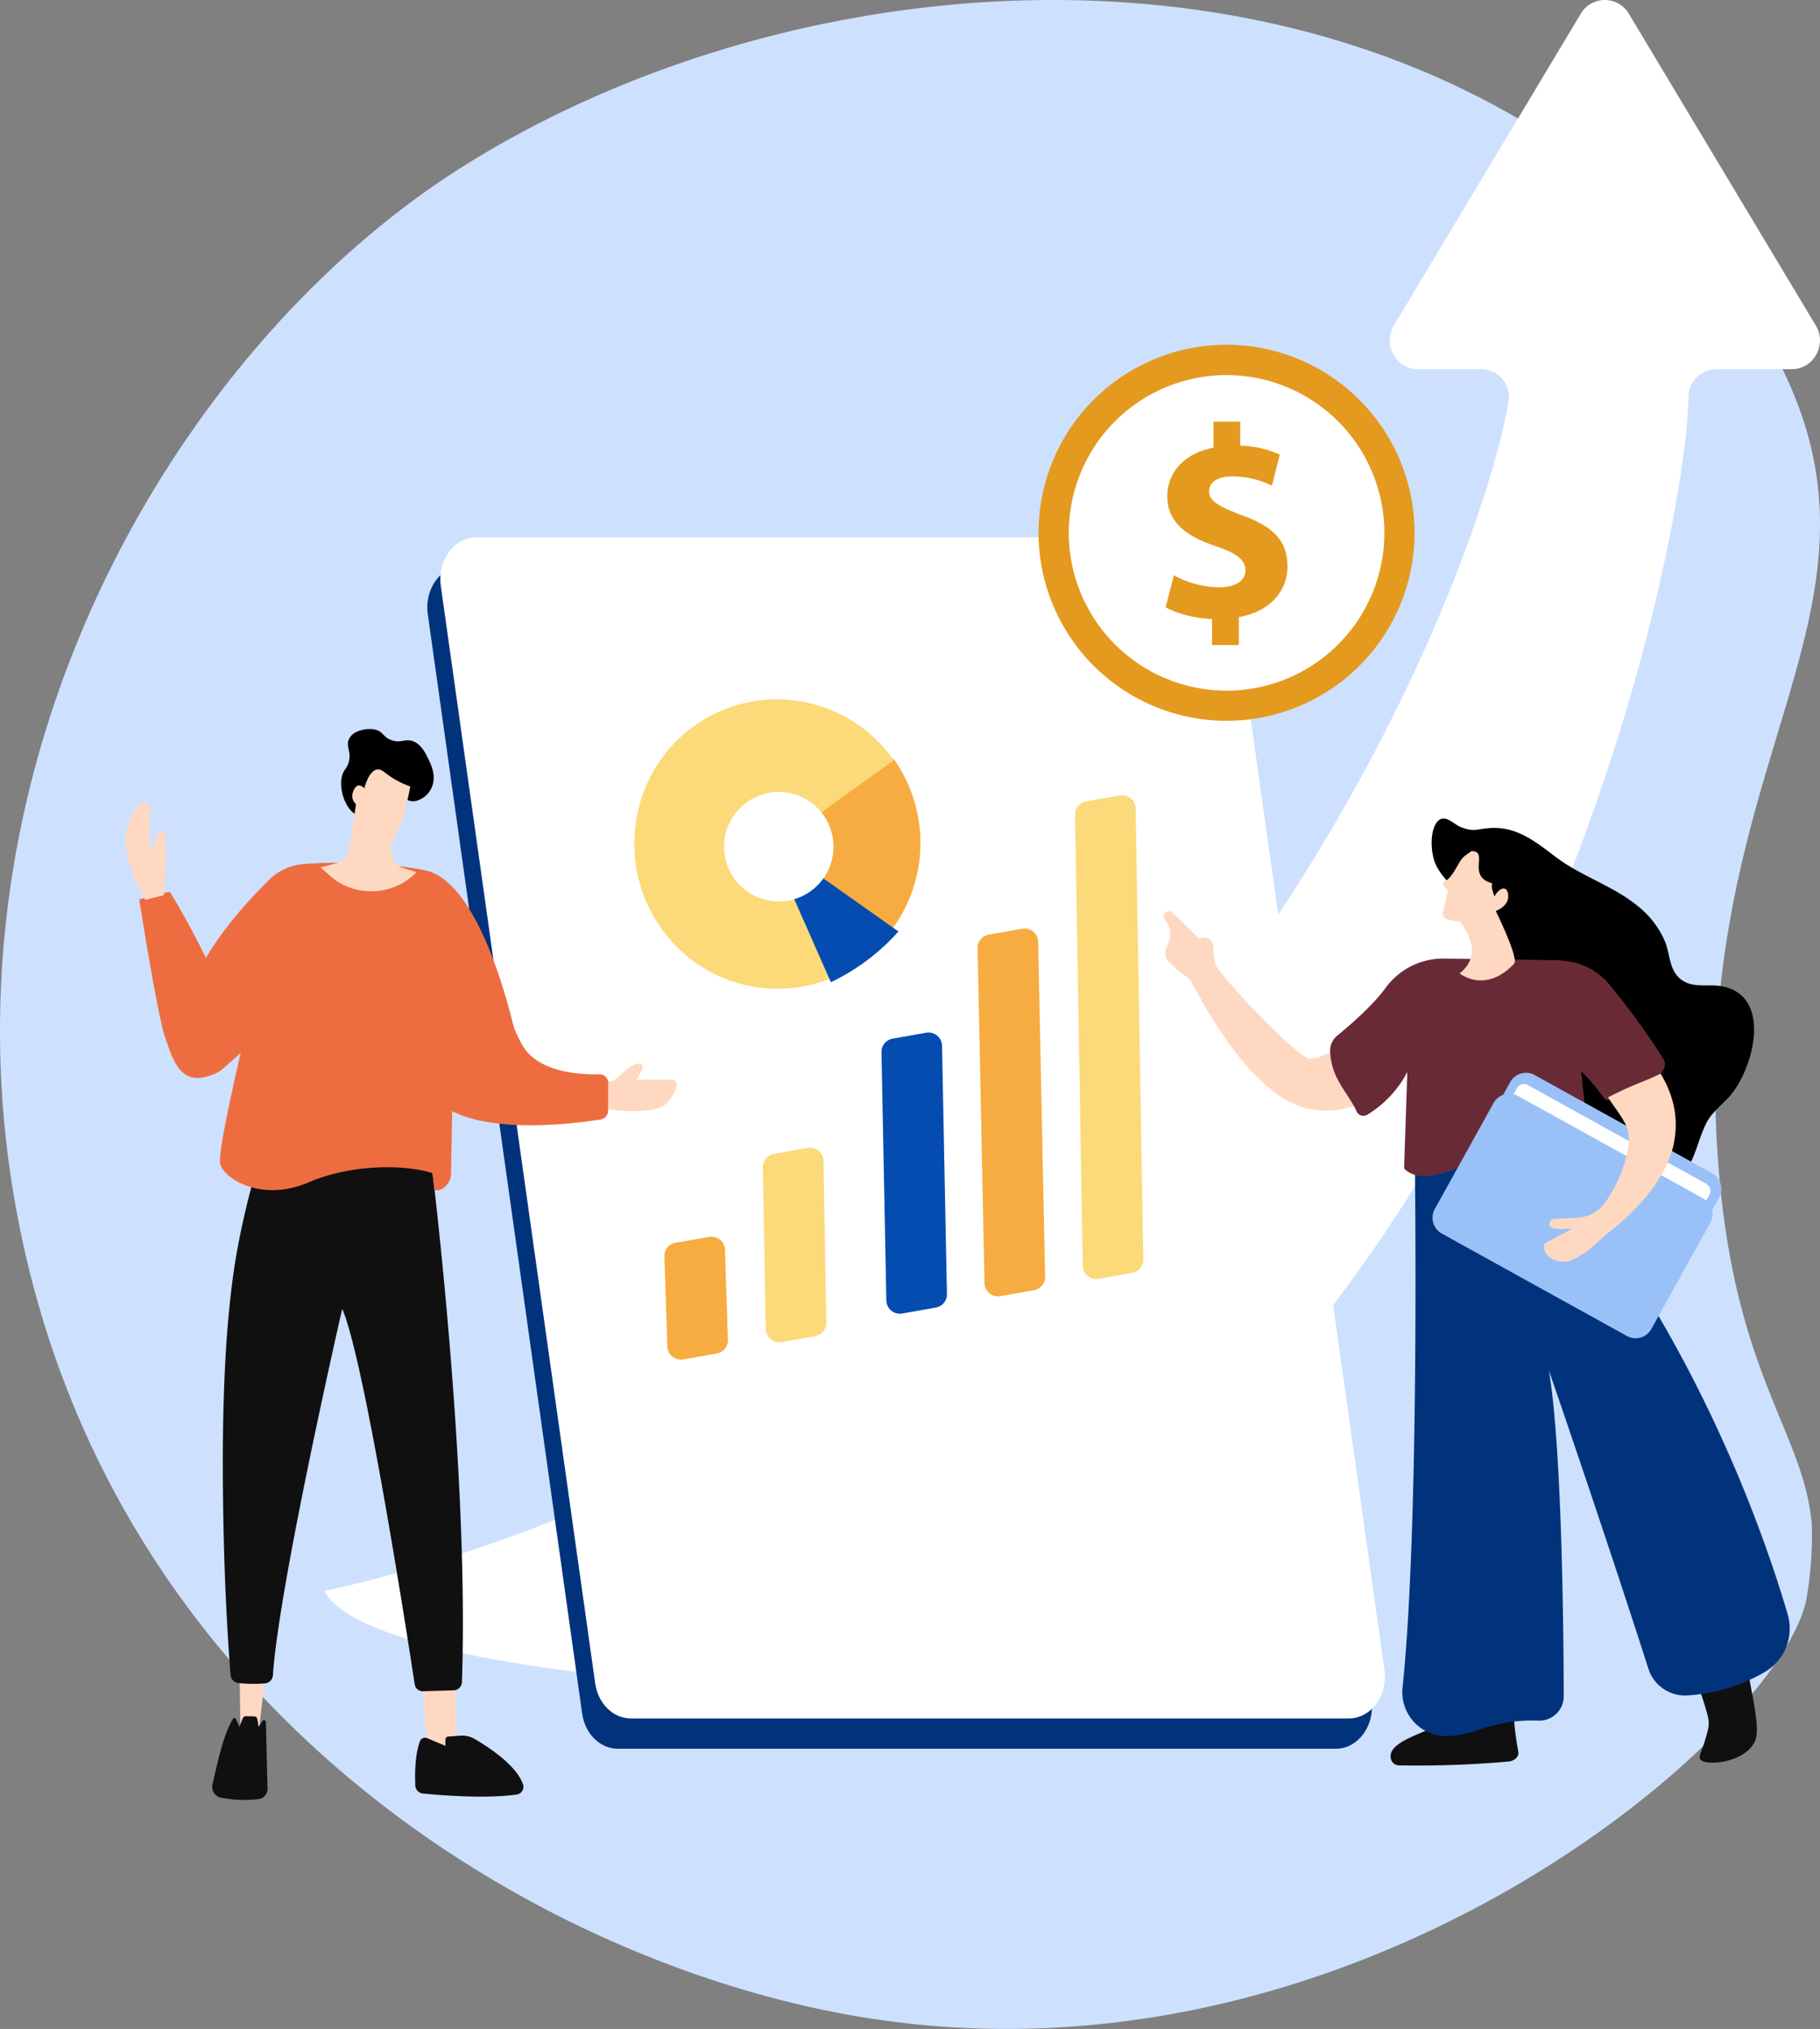 <svg xmlns="http://www.w3.org/2000/svg" width="565.329" height="630.21" viewBox="0 0 565.329 630.21">
  <rect x="0" y="0" width="565.329" height="630.21" fill="#808080" stroke="none"/>
  <g id="accounting-not-profit" transform="translate(-321.308 -1068)">
    <path id="Path_62724" data-name="Path 62724" d="M964.642,139.315c-18.932-42.563-56.755-65.582-80.209-79.856C783.037-2.21,644.91,14.2,553.1,71.717,462.463,128.494,383.49,262.892,416.6,408.909,449.828,555.5,579.177,630.886,677.013,646.857,832.378,672.232,962.889,556.8,970.042,516.732a115.073,115.073,0,0,0,1.625-23.315c-2.755-28.927-24.1-46.115-29.068-112.018-9.153-121.3,55.24-167.4,22.044-242.083" transform="translate(-87.593 1047.745)" fill="#cde1fe"/>
    <g id="Group_19147" data-name="Group 19147" transform="translate(360.331 1068)">
      <path id="Path_63776" data-name="Path 63776" d="M622.692,176.868a8.678,8.678,0,0,0-14.834-.035L549.71,273.847c-3.5,5.862.665,13.49,7.423,13.49H576.79a8.6,8.6,0,0,1,8.563,9.989C577.029,349.9,483.086,607.5,217.52,666.89c11.72,22.357,118.18,31.651,162.5,28.711,204.139-79.179,260.265-348.959,261.252-399.718a8.688,8.688,0,0,1,8.68-8.545h23.462c6.758,0,10.92-7.663,7.423-13.5l-58.148-96.966" transform="translate(-155.801 -172.677)" fill="#fff"/>
      <g id="Group_19144" data-name="Group 19144" transform="translate(93.707 166.88)">
        <g id="Group_19140" data-name="Group 19140" transform="translate(0 0)">
          <g id="Group_19138" data-name="Group 19138" transform="translate(0 0)">
            <path id="Path_63824" data-name="Path 63824" d="M302.98,416.555H525.955c6.923,0,12.2-7.167,11.1-15.043L489.089,59.945c-.884-6.288-5.582-10.91-11.082-10.91H255.018c-6.922,0-12.2,7.168-11.1,15.06l47.962,341.567c.884,6.274,5.582,10.894,11.1,10.894" transform="translate(-243.775 -40.248)" fill="#00337c"/>
            <path id="Path_63828" data-name="Path 63828" d="M300.977,415.867H523.951c6.923,0,12.2-7.155,11.093-15.031L487.085,59.851c-.884-6.257-5.582-10.878-11.1-10.878H253.014c-6.923,0-12.2,7.153-11.1,15.028L289.88,404.973c.884,6.27,5.582,10.894,11.1,10.894" transform="translate(-237.731 -48.973)" fill="#fff"/>
            <path id="Path_63900" data-name="Path 63900" d="M267.82,82.587a16.729,16.729,0,1,0,16.725-16.93,16.822,16.822,0,0,0-16.725,16.93" transform="translate(-91.24 20.011)" fill="#fff"/>
          </g>
        </g>
        <g id="Group_19143" data-name="Group 19143" transform="matrix(0.985, -0.174, 0.174, 0.985, 40.989, 61.583)">
          <path id="Path_63946" data-name="Path 63946" d="M22.044,3.553.051,141.78a4.216,4.216,0,0,0,4.117,4.89H14.812a4.179,4.179,0,0,0,4.1-3.554L40.906,4.889A4.194,4.194,0,0,0,36.805,0H26.145a4.182,4.182,0,0,0-4.1,3.553" transform="translate(131.398 48.608)" fill="#fcd979"/>
          <path id="Path_63947" data-name="Path 63947" d="M16.023,3.568.051,106.316a4.2,4.2,0,0,0,4.117,4.874H14.812a4.2,4.2,0,0,0,4.117-3.57L34.886,4.873A4.2,4.2,0,0,0,30.769,0H20.124a4.167,4.167,0,0,0-4.1,3.568" transform="translate(100.415 84.089)" fill="#f7ac41"/>
          <path id="Path_63948" data-name="Path 63948" d="M11.966,3.553.05,79.7a4.205,4.205,0,0,0,4.121,4.874H14.8a4.175,4.175,0,0,0,4.121-3.554L30.832,4.873A4.205,4.205,0,0,0,26.711,0H16.071a4.171,4.171,0,0,0-4.1,3.553" transform="translate(69.46 110.703)" fill="#054cb1"/>
          <path id="Path_63949" data-name="Path 63949" d="M7.9,3.553.055,53.071a4.2,4.2,0,0,0,4.1,4.89H14.8a4.2,4.2,0,0,0,4.117-3.554L26.78,4.873A4.212,4.212,0,0,0,22.66,0H12.019A4.2,4.2,0,0,0,7.9,3.553" transform="translate(31.037 139.522)" fill="#fcd979"/>
          <path id="Path_63950" data-name="Path 63950" d="M3.992,3.616.044,31.253a4.2,4.2,0,0,0,4.121,4.825H14.821a4.187,4.187,0,0,0,4.117-3.618L22.886,4.81A4.2,4.2,0,0,0,18.765,0H8.108A4.162,4.162,0,0,0,3.992,3.616" transform="translate(0 161.405)" fill="#f7ac41"/>
          <g id="Group_19278" data-name="Group 19278">
            <path id="Path_63951" data-name="Path 63951" d="M41.423,0A45.193,45.193,0,0,1,20.391,59.925L0,19.289,41.423,0" transform="translate(59.58 25.179)" fill="#f7ac41"/>
            <path id="Path_63952" data-name="Path 63952" d="M84.548,25.645A44.194,44.194,0,0,0,23.462,5.335C3.357,16.181-5.4,41.1,3.433,62.352A44.249,44.249,0,0,0,63.517,85.57L45.451,47.15a2.438,2.438,0,0,1,1.135-3.222L84.548,25.645" transform="translate(16.402 0)" fill="#fcd979"/>
            <path id="Path_63953" data-name="Path 63953" d="M25.765,43.59,1.869,0,0,48.533A66.082,66.082,0,0,0,25.765,43.59" transform="translate(56.359 43.447) rotate(-16)" fill="#054cb1"/>
          </g>
        </g>
        <circle id="Ellipse_23923" data-name="Ellipse 23923" cx="17" cy="17" r="17" transform="translate(92.166 79.12)" fill="#fff"/>
      </g>
      <g id="Group_19142" data-name="Group 19142" transform="translate(0 226.452)">
        <path id="Path_63943" data-name="Path 63943" d="M518.8,265.961l-2.6,21.534H510.59l-.324-21.18,8.531-.354" transform="translate(-474.91 24.264)" fill="#ffd8c2"/>
        <path id="Path_63944" data-name="Path 63944" d="M524.808,296.227a38.156,38.156,0,0,1-12.205-.48,3.457,3.457,0,0,1-2.291-4.271c1.216-5.087,3.186-15.105,6.323-20.138a.538.538,0,0,1,.989.116l.993,2.367,1.1-2.735a1.022,1.022,0,0,1,.788-.577l2.648.043a1.072,1.072,0,0,1,1.1,1l.336,2.269,1.228-1.847c.345-.509,1.026-.238,1.051.408l.489,20.138a3.3,3.3,0,0,1-2.541,3.709" transform="translate(-483.293 36.119)" fill="#101010"/>
        <path id="Path_63942" data-name="Path 63942" d="M490.973,268.02l2.337,25.112,8.925,2.2-.535-29.427-10.727,2.114" transform="translate(-399.422 24.122)" fill="#ffd8c2"/>
        <path id="Path_63945" data-name="Path 63945" d="M484.237,287.426c-.131-3.326-.095-9.257,1.408-13.344a1.691,1.691,0,0,1,2.221-1.14l5.727,2.41v-1.8a1.011,1.011,0,0,1,.8-1.086l3.983-.267a7.43,7.43,0,0,1,4.331,1.043c4.105,2.381,12.8,8.005,14.939,13.893a2.436,2.436,0,0,1-1.612,3.3c-3.708.566-12.682,1.353-29.575-.281a2.675,2.675,0,0,1-2.221-2.72" transform="translate(-394.272 40.467)" fill="#101010"/>
        <path id="Path_63941" data-name="Path 63941" d="M554.482,228.6s12.443,97.391,10.14,166.556a2.654,2.654,0,0,1-2.361,2.731l-9.9.31a2.563,2.563,0,0,1-2.446-2.352c-2.364-15.459-15.571-100.562-22.489-116.442,0,0-19.6,85.37-21.512,113.654a2.705,2.705,0,0,1-2.291,2.662,40.388,40.388,0,0,1-8.818-.141,2.771,2.771,0,0,1-2.077-2.623c-1.836-23.659-2.279-45.3-2.373-60.752-.287-45.531,3.4-66.2,5.415-76.012,1.851-9,3.842-16.317,5.287-21.278l4.856-16.35L554.482,228.6" transform="translate(-460.151 -99.324)" fill="#101010"/>
        <path id="Path_63939" data-name="Path 63939" d="M468.594,219.465s6.43.281,14.377.242c1.671,0,6.155-6.342,9.032-5.271,2.064.776-1.839,4.931-1.3,4.931,5.082-.029,9.484-.058,11.084-.058,1.24-.014,1.659,1.493,1.146,2.832-.739,1.934-2.352,4.834-5.024,5.848-4.759,1.818-13.958,1-16.8.354a60.532,60.532,0,0,0-11.142-1.537l-1.371-7.341" transform="translate(-331.975 -110.411)" fill="#ffd8c2"/>
        <path id="Path_63936" data-name="Path 63936" d="M562.714,199.373c-8.256-1.75-26-3.1-38.418-1.876a16.984,16.984,0,0,0-10.321,5.062c-8.555,8.525-27.978,28.817-29.352,53.858a4.761,4.761,0,0,0,1.42,3.694l.156-1.086c4.676,4.4,10.641,5.227,15.153.606l4.019-3.5s-6.906,29.258-6.429,33.947c.464,4.708,12.575,12.7,27.715,6.144,12.135-5.256,28.54-5.79,38.2-2.832.168.043.571,5.217.727,5.256a3.02,3.02,0,0,0,2.172-.253,5.5,5.5,0,0,0,2.947-4.989l.632-33.269,20.522-4.679s-9.914-52.014-29.148-56.087" transform="translate(-469.631 -155.492)" fill="#ee6d40"/>
        <path id="Path_63938" data-name="Path 63938" d="M513.841,201.885c.238,1.367,5.633,35.989,8.079,42.952,2.505,7.132,4.8,16.007,15.7,11.09,16.286-7.327-12.513-53.309-14.208-56.4-.061-.1-9.57,2.327-9.57,2.356" transform="translate(-509.626 -148.972)" fill="#ee6d40"/>
        <path id="Path_63937" data-name="Path 63937" d="M533.311,244l.058-8.171a2.741,2.741,0,0,0-2.554-2.962c-5.6.17-18.815-.364-23.922-8.694a47.6,47.6,0,0,1-5.583-15.415s-21.631-3.849-25.366,16.894c-5.284,29.4,44.23,23,55.22,21.238a2.823,2.823,0,0,0,2.147-2.89" transform="translate(-383.453 -125.641)" fill="#ee6d40"/>
        <path id="Path_63940" data-name="Path 63940" d="M532.389,220.6l.656-10.487s.416-8.016-.919-9.51c-.965-1.1-2.361,1.493-2.911,5.141a.453.453,0,1,1-.907,0,31.631,31.631,0,0,1-.287-6.551c.107-2.623.537-7.258-1.552-7.356s-6.931,6.328-5.785,14.106,5.941,16.137,5.941,16.137l5.764-1.479" transform="translate(-520.511 -169.014)" fill="#ffd8c2"/>
        <path id="Path_63935" data-name="Path 63935" d="M512.318,207.718c1.335-.718,2.028.48,4.032.155a7.233,7.233,0,0,0,5.345-4.932c1.063-3.283-.464-6.414-1.433-8.4-.953-1.959-2.181-4.145-4.294-5.1-2.755-1.227-3.912.66-7.062-.494-2.578-.945-2.389-2.41-4.667-3.171-1.909-.649-7.41-.281-8.626,3.171-.788,2.183.895,3.521.061,6.764-.5,1.945-1.3,2.183-1.875,3.691-1.429,3.734.357,10.289,3.784,12.486,4.639,2.973,12.407-2.915,14.734-4.17" transform="translate(-426.361 -185.513)"/>
        <path id="Path_63934" data-name="Path 63934" d="M516.161,197.98l1.075,10.458a4.713,4.713,0,0,0,3.066,4.142l4.557,1.41-.644.577a19.515,19.515,0,0,1-26.808.029l-2.364-2.114,5.656-1.494a4.629,4.629,0,0,0,3.174-3.918l2.349-15.419,9.939,6.328" transform="translate(-434.479 -169.506)" fill="#ffd8c2"/>
        <path id="Path_63933" data-name="Path 63933" d="M498.163,200.718s-3.5-1.548-2.184-4.96,3.448-.9,3.448-.9,1.992-8.413,6.155-5.087a27.376,27.376,0,0,0,8.124,4.509s-1.466,8.471-4.1,14.106c-1.588,3.4-3.6,5.765-5.99,4.621-6.5-3.128-5.452-12.287-5.452-12.287" transform="translate(-425.282 -176.442)" fill="#ffd8c2"/>
      </g>
      <g id="Group_19145" data-name="Group 19145" transform="translate(283.571 107.084)">
        <path id="Path_63954" data-name="Path 63954" d="M629.04,271.932a58.4,58.4,0,1,1-58.391-58.58,58.465,58.465,0,0,1,58.391,58.58" transform="translate(-512.242 -213.352)" fill="#e49a1f"/>
        <path id="Path_63955" data-name="Path 63955" d="M611.949,264.206a49.01,49.01,0,1,1-49.013-49.163,49.073,49.073,0,0,1,49.013,49.163" transform="translate(-504.529 -205.625)" fill="#fff"/>
        <path id="Path_63956" data-name="Path 63956" d="M533.756,287.035V278.96c-5.68-.262-11.2-1.8-14.424-3.675l2.545-9.94a29.888,29.888,0,0,0,14.095,3.742c4.834,0,8.136-1.871,8.136-5.263,0-3.241-2.717-5.291-8.983-7.418-9.094-3.046-15.27-7.312-15.27-15.554,0-7.485,5.263-13.36,14.334-15.142v-8.069H542.5V225.1A30.7,30.7,0,0,1,554.79,227.9l-2.456,9.618a28.128,28.128,0,0,0-12.207-2.874c-5.525,0-7.307,2.372-7.307,4.745,0,2.807,2.979,4.611,10.18,7.329,10.1,3.569,14.163,8.247,14.163,15.9,0,7.568-5.33,14.028-15.1,15.727v8.682h-8.309" transform="translate(-479.848 -193.752)" fill="#e49a1f"/>
      </g>
      <g id="Group_19146" data-name="Group 19146" transform="translate(322.435 254.246)">
        <path id="Path_63964" data-name="Path 63964" d="M340.149,219.431c-6.2-4.7-12.187-9.654-20.6-9.032-4.138.3-4.922,1.294-9.088-.362-1.712-.676-4.073-3.293-6.1-2.43-2.737,1.173-3.517,7.32-2.2,12.284s5.781,8.035,8.411,12.2A108.26,108.26,0,0,0,324,249.579c5.377,5.674,10.61,12.373,10.906,20.194.283,7.093-3.559,13.671-4.639,20.681-2.589,16.96,10.461,28.274,25.551,32.1,5.93,1.5,12.373,1.522,18-.89,9.519-4.1,9.06-11.431,12.929-19.428,1.591-3.275,4.625-5.581,7.093-8.263,7.441-8.076,13.888-31.1-1.86-34.393-3.924-.808-8.3.445-11.849-1.443-4.856-2.575-4.342-7.886-6.016-12.283a28.123,28.123,0,0,0-8.546-11.227c-7.659-6.313-17.513-9.222-25.416-15.2" transform="translate(-218.293 -207.434)"/>
        <path id="Path_63967" data-name="Path 63967" d="M324.383,285.985a93.606,93.606,0,0,1,6.93,18.268c.728,3.034-.055,4.746-.742,7.213-1,3.534-2.13,5.191-1.646,6.188,1.039,2.116,12.78,1.591,16.677-4.811,1.243-2.05,1.5-5.056-.552-15.749-2.116-10.975-1.322-12.687-2.951-14.02-5.1-4.193-16.287,2.088-17.716,2.91" transform="translate(-162.308 -25.515)" fill="#101010"/>
        <path id="Path_63966" data-name="Path 63966" d="M336.151,287.538s-.618,4.732,1.377,15.587c.283,1.564-1.377,2.844-2.954,2.979a320.328,320.328,0,0,1-34.245,1.2,2.592,2.592,0,0,1-2.278-1.688c-2.343-6.82,16.287-8.991,17.043-13.616,1.346-8.266,21.057-4.463,21.057-4.463" transform="translate(-227.36 -13.209)" fill="#101010"/>
        <path id="Path_63965" data-name="Path 63965" d="M302.778,242.338s1.619,113.775-3.8,165.063a13.66,13.66,0,0,0,14.344,15.058,35.257,35.257,0,0,0,9.208-1.915,49.486,49.486,0,0,1,18.551-2.885,7.568,7.568,0,0,0,7.969-7.59c-.055-22.082-.621-77.8-4.625-101.209,0,0,17,49.248,30.942,92.742a11.918,11.918,0,0,0,11.983,8.238,54.4,54.4,0,0,0,23.96-7.162,15.676,15.676,0,0,0,7.293-18.051c-7.548-25.806-30.645-92.622-80.366-148.652l-35.46,6.361" transform="translate(-224.779 -137.466)" fill="#00337c"/>
        <path id="Path_63957" data-name="Path 63957" d="M277.728,218.344a1.617,1.617,0,0,1,.58-2.385,1.66,1.66,0,0,1,1.926.324l8.159,7.873.863-.162a3.03,3.03,0,0,1,3.572,2.575s-.111,5.043,1.415,7.013c7.831,10.164,25.779,27.987,28.54,27.987,2.982,0,7.928-2.778,7.928-2.778l22.4,4.356s-11.49,18.213-31.118,13.861c-16.515-3.669-31.494-30.645-35.808-39.073a5.38,5.38,0,0,0-2.361-2.319,5.619,5.619,0,0,1-1.184-.808l-3.358-3.061a4.057,4.057,0,0,1-1.053-4.556l.811-1.981a6.3,6.3,0,0,0-.69-5.974l-.618-.89" transform="translate(-277.424 -186.975)" fill="#ffd8c2"/>
        <path id="Path_63959" data-name="Path 63959" d="M395.914,251.2a217.616,217.616,0,0,0-16.788-23.1,20.292,20.292,0,0,0-14.423-7.376,5.981,5.981,0,0,0-1.294-.159l-36.105-.528a22.176,22.176,0,0,0-17.54,8.939c-3.6,4.987-9.736,10.572-15.114,14.979a6.056,6.056,0,0,0-2.24,4.946c.38,8.629,5.529,12.674,8.225,18.62a2.308,2.308,0,0,0,3.317,1.025,33.886,33.886,0,0,0,12.432-13.253l-1,29.889s3.072,4.532,13.077,1.187,27.908-14.265,45.068-1.5l-3.141-29.848a63.163,63.163,0,0,1,6.958,8.183,1.8,1.8,0,0,0,2.412.511c5.4-3.168,12.47-2.209,16.287-9.367a3.154,3.154,0,0,0-.135-3.155" transform="translate(-240.702 -176.547)" fill="#682b35"/>
        <path id="Path_63963" data-name="Path 63963" d="M306,273.741l55.115,30.5a5.6,5.6,0,0,0,7.6-2.181l18.268-32.951a5.577,5.577,0,0,0-2.185-7.593L329.69,231.02a5.585,5.585,0,0,0-7.6,2.181l-18.268,32.951a5.575,5.575,0,0,0,2.185,7.59" transform="translate(-214.439 -151.339)" fill="#9ac0f8"/>
        <path id="Path_63962" data-name="Path 63962" d="M304.266,274.376l55.4,30.645a2.525,2.525,0,0,0,3.438-.987l21.247-38.3a2.53,2.53,0,0,0-1-3.438l-55.4-30.645a2.533,2.533,0,0,0-3.438.984l-21.233,38.3a2.521,2.521,0,0,0,.984,3.438" transform="translate(-214.82 -148.847)" fill="#fff"/>
        <path id="Path_63961" data-name="Path 63961" d="M304.5,275.629l57.514,31.818a5.6,5.6,0,0,0,7.6-2.185l18.268-32.951a5.57,5.57,0,0,0-2.185-7.59L328.188,232.9a5.6,5.6,0,0,0-7.6,2.171l-18.268,32.951a5.6,5.6,0,0,0,2.185,7.6" transform="translate(-218.113 -146.716)" fill="#9ac0f8"/>
        <path id="Path_63958" data-name="Path 63958" d="M311.785,283.146l8.832-4.694s-8.156,1.122-7.241-1.657c.473-1.429,1.173-1.349,3.02-1.374,1.363-.028,3.669-.148,5.757-.286a11.146,11.146,0,0,0,8.238-4.421c5.674-7.59,8.425-18.158,7.32-22.555-.822-3.2-3.924-6.875-6.2-10.382,7.914-4.124,11.189-4.811,16.339-7.386,5.867,9.76,4.787,17.471,4.276,20.746-2.212,13.819-16.273,25.468-20.629,28.785a26.9,26.9,0,0,0-2.385,2.05c-3.02,2.913-8.791,7.779-12.849,6.754-5.757-1.429-4.477-5.581-4.477-5.581" transform="translate(-193.486 -151.156)" fill="#ffd8c2"/>
        <path id="Path_63960" data-name="Path 63960" d="M311.406,210.363c-1.049.877-1.657,1.122-2.506,1.943-1.739,1.67-3.251,6.634-6.174,7.659-.311,1.615.984,1.805,1.47,2.709-.366.794-.959,4.5-1.591,6.768a1.6,1.6,0,0,0,.942,1.94,14.445,14.445,0,0,0,4.37.984s8.318,9.464-.149,15.977c0,0,7.938,6.54,16.933-2.992,1.577-1.657-5.688-16.367-5.688-16.367.242-.1,3.489-1.336,3.828-4.031.135-.984-.083-2.547-.97-2.885s-2.319.538-3.251,2.4a13.829,13.829,0,0,1-.552-1.657,4.276,4.276,0,0,1-.176-2.44c-8.1-2.185-.808-10.057-6.485-10.006" transform="translate(-215.852 -200.254)" fill="#ffd8c2"/>
      </g>
    </g>
  </g>
</svg>
